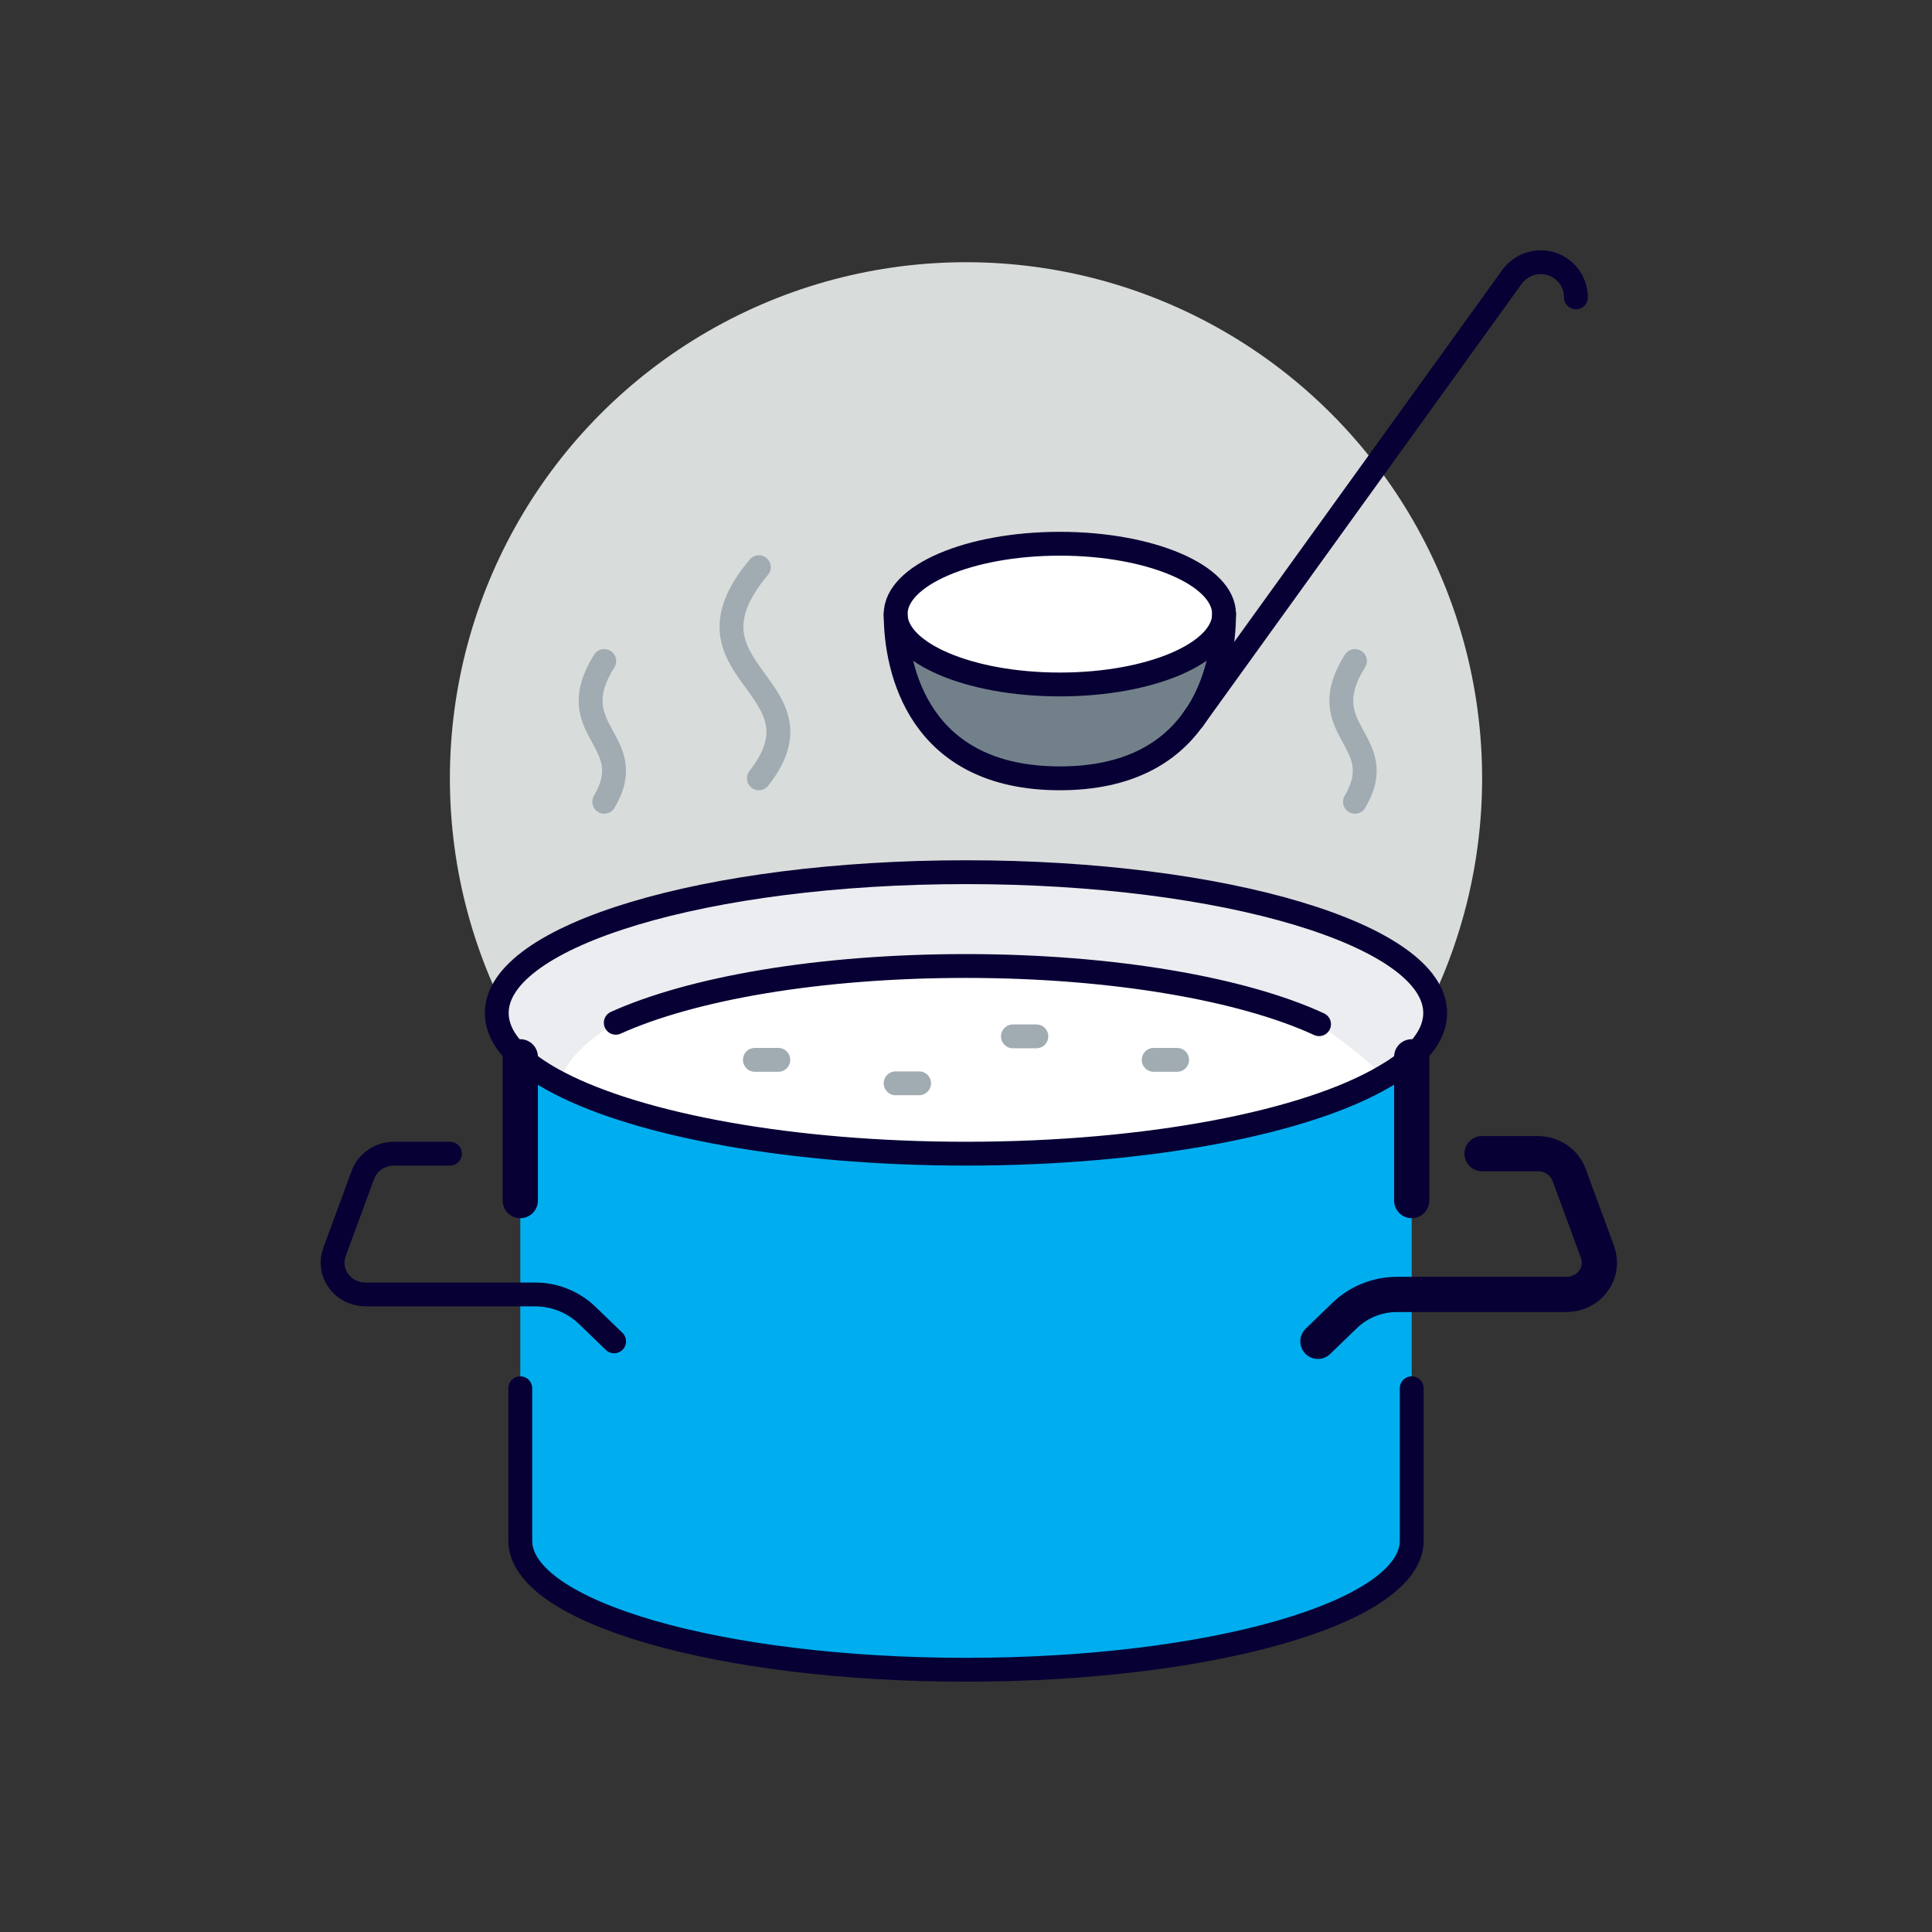 <?xml version="1.0" encoding="UTF-8"?><svg id="b" xmlns="http://www.w3.org/2000/svg" viewBox="0 0 500 500"><rect x="0" y="0" width="500" height="500" fill="#333333" stroke="none"/><defs><style>.r{fill:#00aeef;}.s{fill:#ebedf0;}.t{fill:#fff;}.u{fill:#72808a;}.v{fill:#d8dcdb;}.w{stroke-width:9.11px;}.w,.x{stroke:#070034;}.w,.x,.y{fill:none;stroke-linecap:round;stroke-linejoin:round;}.x,.y{stroke-width:6.17px;}.y{stroke:#a1abb2;}</style></defs><circle class="v" cx="250" cy="201.43" r="133.57"/><path class="t" d="m250,250c38.19,0,71.82,6.01,91.37,15.06,0,0,9.9,6.74,16.94,13.54-20.03,11.84-61.02,19.97-108.31,19.97s-84.15-7.35-105.16-18.21c1.58-8.62,14.51-15.66,14.51-15.66,19.67-8.86,52.94-14.69,90.64-14.69Z"/><path class="s" d="m365.35,273.56c-1.88,1.76-4.25,3.46-7.04,5.04-7.04-6.8-16.94-13.54-16.94-13.54-19.55-9.05-53.18-15.06-91.37-15.06s-70.98,5.83-90.64,14.69c0,0-12.93,7.04-14.51,15.66-4.13-2.12-7.59-4.43-10.2-6.8-3.95-3.58-6.07-7.41-6.07-11.41,0-20.1,54.34-36.43,121.43-36.43s121.43,16.33,121.43,36.43c0,4.01-2.12,7.83-6.07,11.41Z"/><path class="r" d="m365.35,273.56v125.19c0,18.46-51.67,33.39-115.35,33.39s-115.35-14.94-115.35-33.39v-125.19c2.61,2.37,6.07,4.68,10.2,6.8,21.01,10.87,60.23,18.21,105.16,18.21,47.3,0,88.28-8.13,108.31-19.97,2.79-1.58,5.16-3.28,7.04-5.04Z"/><ellipse class="t" cx="274.29" cy="158.93" rx="42.5" ry="18.21"/><path class="u" d="m274.29,201.43c-36.43,0-42.5-28.05-42.5-42.5,0,10.08,19,18.21,42.5,18.21s42.5-8.13,42.5-18.21c0,7.41-1.58,18.33-8.02,27.26q0,.06-.06.06c-6.13,8.5-16.64,15.18-34.42,15.18Z"/><path class="x" d="m365.35,273.56c3.95-3.58,6.07-7.41,6.07-11.41,0-20.1-54.34-36.43-121.43-36.43s-121.43,16.33-121.43,36.43c0,4.01,2.12,7.83,6.07,11.41,2.61,2.37,6.07,4.68,10.2,6.8,21.01,10.87,60.23,18.21,105.16,18.21,47.3,0,88.28-8.13,108.31-19.97,2.79-1.58,5.16-3.28,7.04-5.04Z"/><path class="x" d="m341.37,265.06c-19.55-9.05-53.18-15.06-91.37-15.06s-70.98,5.83-90.64,14.69"/><polyline class="w" points="365.35 310.71 365.35 273.56 365.35 273.5"/><path class="x" d="m134.65,359.28v39.46c0,18.46,51.67,33.39,115.35,33.39s115.35-14.94,115.35-33.39v-39.46"/><polyline class="w" points="134.65 273.5 134.65 273.56 134.65 310.71"/><path class="w" d="m341.07,347.14l7.04-6.8c3.58-3.4,8.38-5.34,13.42-5.34h43.83c2.79,0,5.41-1.27,6.98-3.46,1.64-2.18,2-4.98,1.09-7.53l-7.35-19.97c-1.22-3.28-4.43-5.47-8.08-5.47h-14.45"/><path class="x" d="m158.93,347.14l-7.04-6.8c-3.58-3.4-8.38-5.34-13.42-5.34h-43.83c-2.79,0-5.41-1.27-6.98-3.46-1.64-2.18-2-4.98-1.09-7.53l7.35-19.97c1.22-3.28,4.43-5.47,8.08-5.47h14.45"/><ellipse class="x" cx="274.29" cy="158.93" rx="42.5" ry="18.21"/><path class="x" d="m231.79,158.93c0,14.45,6.07,42.5,42.5,42.5,17.79,0,28.29-6.68,34.42-15.18q.06,0,.06-.06c6.44-8.93,8.02-19.85,8.02-27.26"/><path class="x" d="m407.85,76.97c0-5.04-4.07-9.11-9.11-9.11-3.04,0-5.77,1.52-7.41,3.76l-82.57,114.57"/><path class="y" d="m196.39,146.79c-22.95,27.32,18.88,30.6,0,54.64"/><path class="y" d="m156.38,171.07c-11.47,18.21,9.47,20.4,0,36.43"/><path class="y" d="m350.66,171.07c-11.47,18.21,9.47,20.4,0,36.43"/><line class="y" x1="195.36" y1="274.29" x2="201.43" y2="274.29"/><line class="y" x1="231.79" y1="280.36" x2="237.86" y2="280.36"/><line class="y" x1="262.14" y1="268.21" x2="268.21" y2="268.21"/><line class="y" x1="298.57" y1="274.29" x2="304.64" y2="274.29"/></svg>